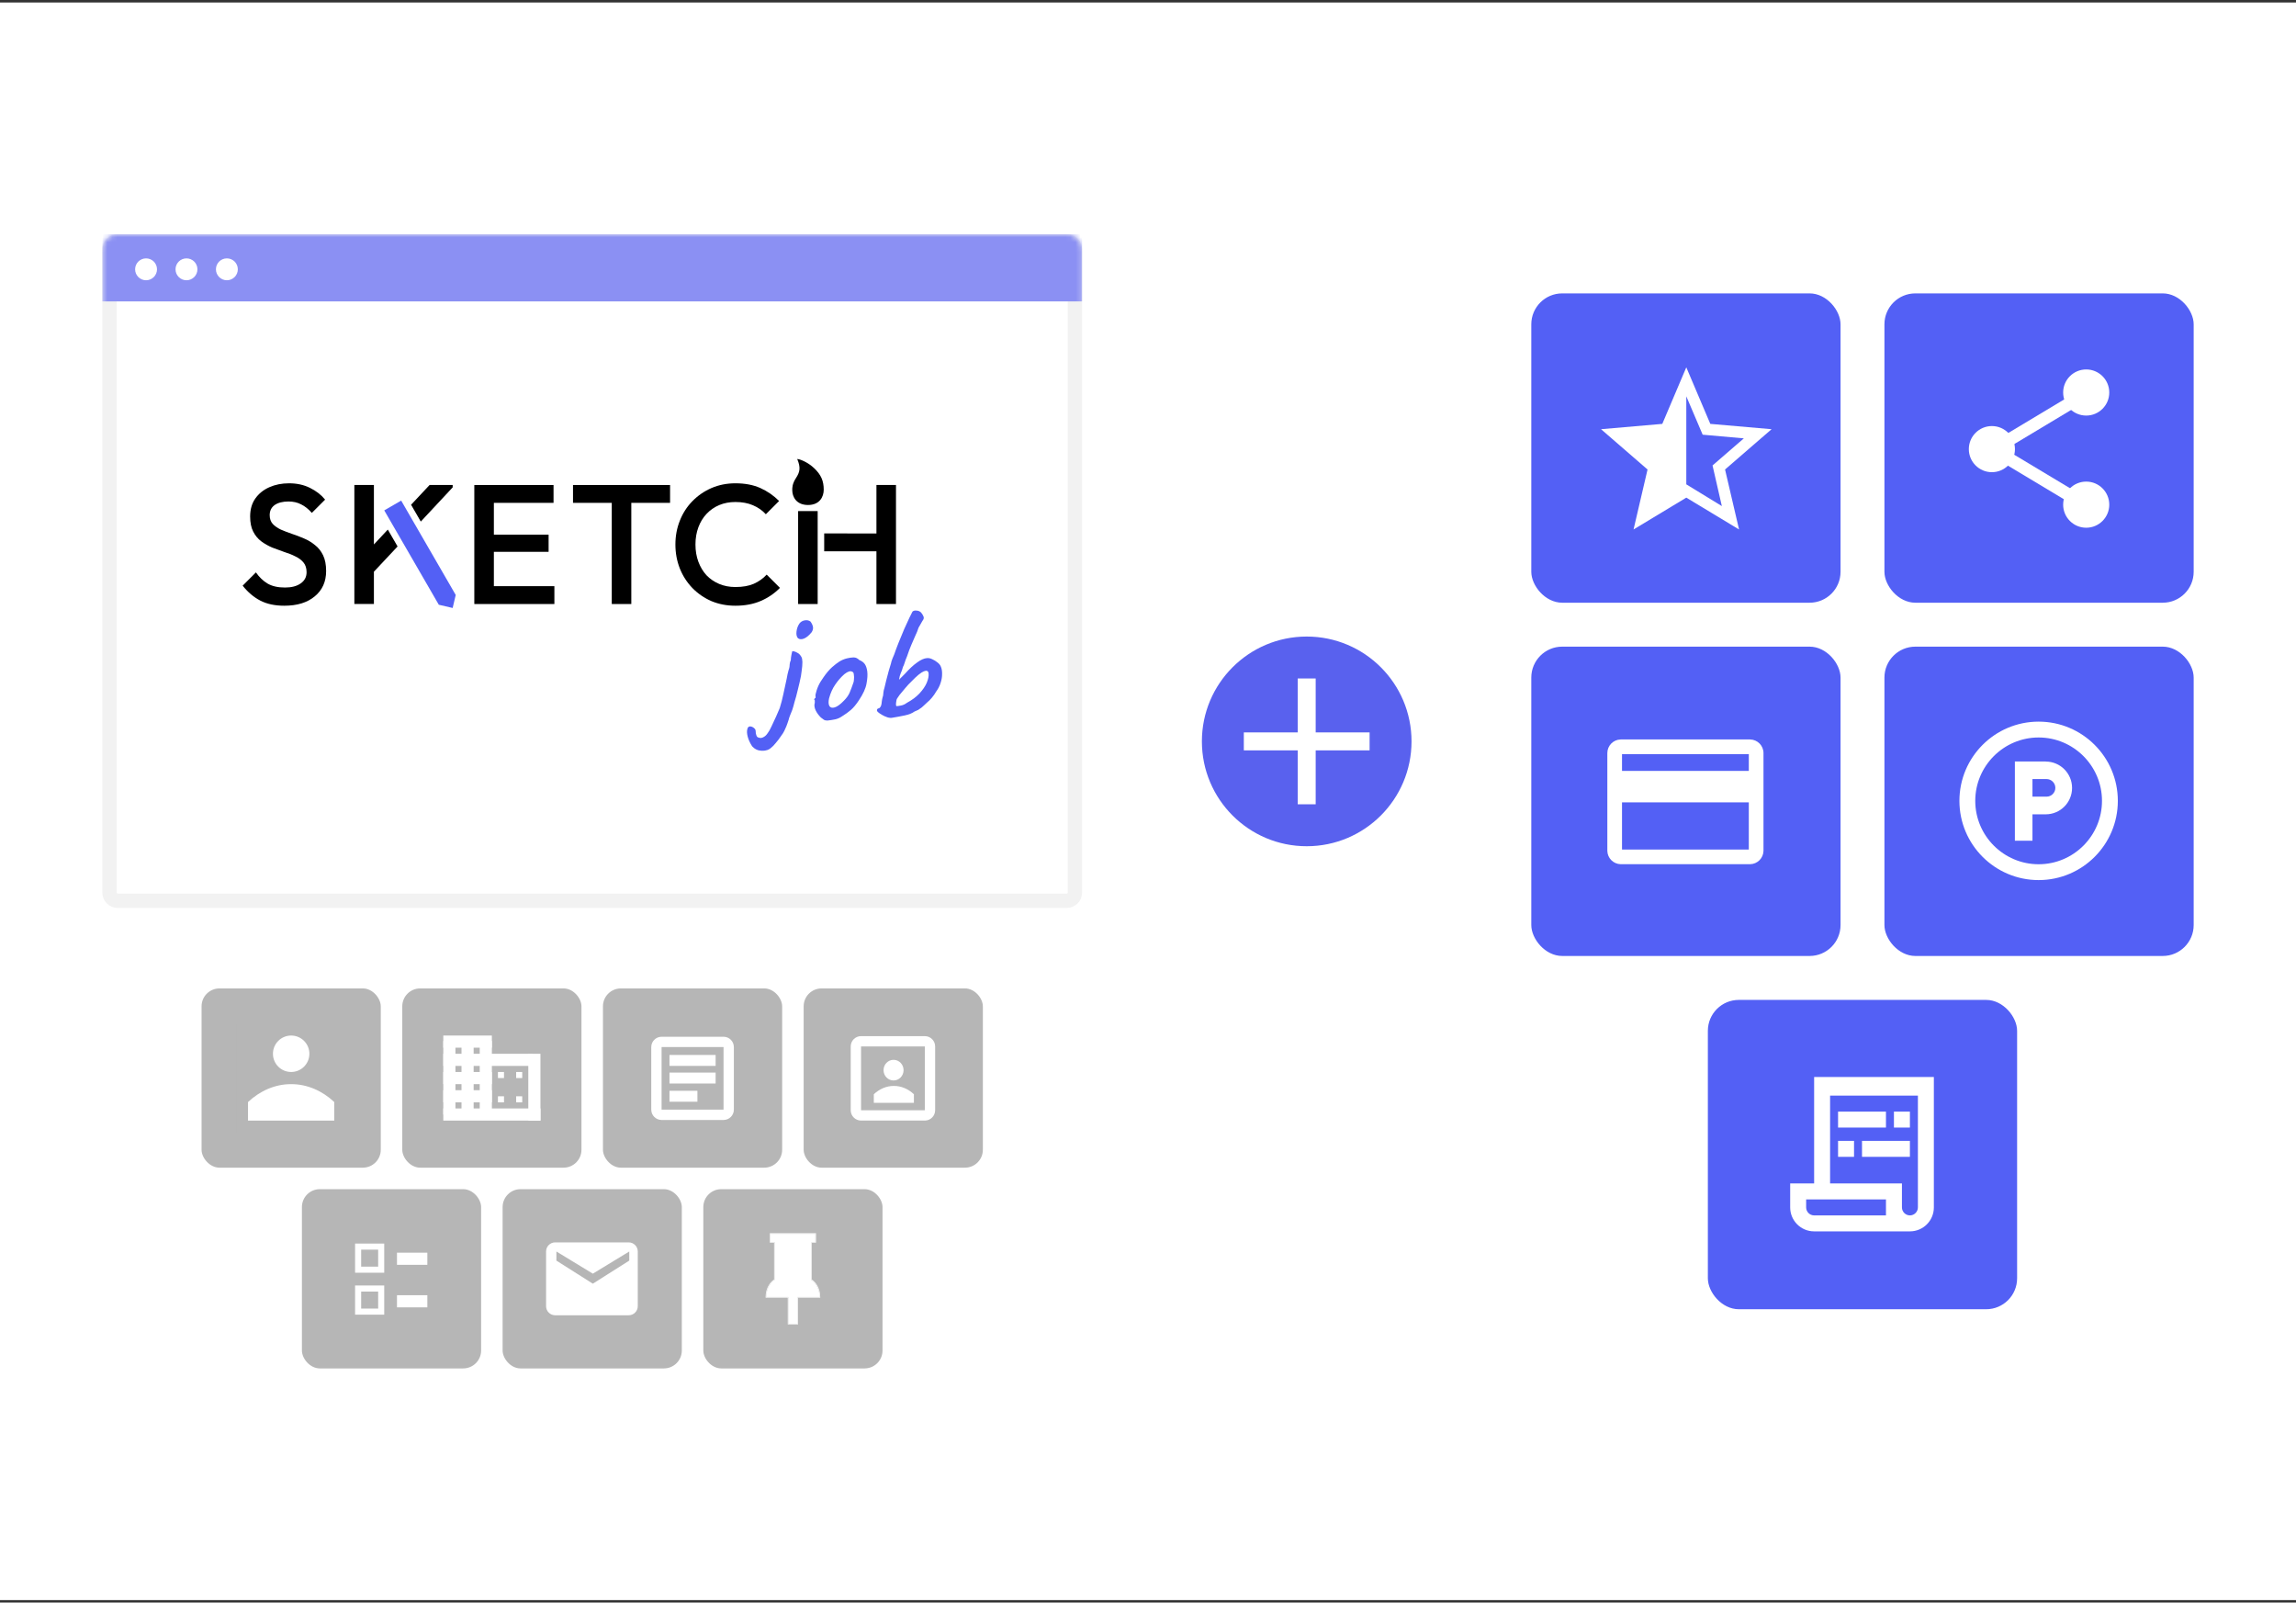 <svg width="460" height="321" viewBox="0 0 460 321" fill="none" xmlns="http://www.w3.org/2000/svg">
<rect x="0" y="0" width="460" height="321" fill="#333333" stroke="none"/>
<rect width="460" height="320" transform="translate(0 0.5)" fill="white"/>
<path d="M23.571 48.347H213.729C214.628 48.347 215.356 49.075 215.356 49.974V178.79C215.356 179.689 214.628 180.418 213.729 180.418H23.571C22.673 180.418 21.944 179.689 21.944 178.79V49.974C21.944 49.075 22.673 48.347 23.571 48.347Z" fill="white" stroke="#F2F2F2" stroke-width="2.88"/>
<mask id="mask0_975_9249" style="mask-type:alpha" maskUnits="userSpaceOnUse" x="20" y="46" width="197" height="136">
<path d="M213.73 46.906H23.571C21.877 46.906 20.504 48.279 20.504 49.973V178.79C20.504 180.484 21.877 181.857 23.571 181.857H213.73C215.423 181.857 216.797 180.484 216.797 178.79V49.973C216.797 48.279 215.423 46.906 213.73 46.906Z" fill="white"/>
</mask>
<g mask="url(#mask0_975_9249)">
<path d="M20.504 60.371V46.906H216.797V60.371" fill="#8B90F3"/>
</g>
<path d="M29.263 56.136C30.474 56.136 31.456 55.154 31.456 53.943C31.456 52.732 30.474 51.75 29.263 51.75C28.052 51.75 27.07 52.732 27.07 53.943C27.07 55.154 28.052 56.136 29.263 56.136Z" fill="white"/>
<path d="M37.361 56.136C38.572 56.136 39.554 55.154 39.554 53.943C39.554 52.732 38.572 51.75 37.361 51.75C36.15 51.75 35.168 52.732 35.168 53.943C35.168 55.154 36.15 56.136 37.361 56.136Z" fill="white"/>
<path d="M45.455 56.136C46.666 56.136 47.648 55.154 47.648 53.943C47.648 52.732 46.666 51.75 45.455 51.75C44.243 51.75 43.262 52.732 43.262 53.943C43.262 55.154 44.243 56.136 45.455 56.136Z" fill="white"/>
<rect x="40.383" y="197.98" width="35.903" height="35.903" rx="3.59" fill="#B6B6B6"/>
<rect width="21.901" height="21.901" transform="translate(47.383 204.984)" fill="#B6B6B6"/>
<path d="M58.33 217.152C61.573 217.152 64.565 218.488 66.969 220.739V224.453H49.691V220.739C52.095 218.488 55.087 217.152 58.33 217.152Z" fill="white"/>
<path d="M61.984 211.068C61.984 213.084 60.35 214.718 58.334 214.718C56.318 214.718 54.684 213.084 54.684 211.068C54.684 209.052 56.318 207.418 58.334 207.418C60.35 207.418 61.984 209.052 61.984 211.068Z" fill="white"/>
<rect x="80.594" y="197.98" width="35.903" height="35.903" rx="3.59" fill="#B6B6B6"/>
<rect width="21.901" height="21.901" transform="translate(87.594 204.984)" fill="#B6B6B6"/>
<path d="M103.41 219.586H104.627V220.803H103.41V219.586Z" fill="white"/>
<path d="M98.546 207.418V209.851H88.812V207.418H98.546Z" fill="white"/>
<path d="M106.698 211.07V213.504H88.812V211.07H106.698Z" fill="white"/>
<path d="M98.546 214.719V217.152H88.812V214.719H98.546Z" fill="white"/>
<path d="M108.277 224.454L105.844 224.454L105.844 211.07L108.277 211.07L108.277 224.454Z" fill="white"/>
<path d="M98.546 218.367V220.801H88.812V218.367H98.546Z" fill="white"/>
<path d="M99.762 219.586H100.978V220.803H99.762V219.586Z" fill="white"/>
<path d="M108.28 222.02V224.453H88.812V222.02H108.28Z" fill="white"/>
<path d="M103.41 214.719H104.627V215.935H103.41V214.719Z" fill="white"/>
<path d="M91.246 223.238H88.813V208.516H91.246V223.238Z" fill="white"/>
<path d="M94.894 223.113H92.461V208.391H94.894V223.113Z" fill="white"/>
<path d="M98.547 223.238H96.114V208.516H98.547V223.238Z" fill="white"/>
<path d="M99.762 214.719H100.978V215.935H99.762V214.719Z" fill="white"/>
<rect x="120.801" y="197.98" width="35.903" height="35.903" rx="3.59" fill="#B6B6B6"/>
<rect width="21.901" height="21.901" transform="translate(127.801 204.984)" fill="#B6B6B6"/>
<path d="M144.959 222.261V224.329H132.549V222.261H144.959ZM144.959 209.729H132.549V224.329L132.496 224.328C131.396 224.3 130.509 223.414 130.481 222.314L130.48 222.261V209.729C130.48 208.604 131.378 207.689 132.496 207.661L132.549 207.66H144.959L145.013 207.661C146.13 207.689 147.028 208.604 147.028 209.729V222.261L147.027 222.314C146.999 223.414 146.113 224.3 145.013 224.328L144.959 224.329V209.729Z" fill="white"/>
<path d="M143.376 211.309V213.499H134.129V211.309H143.376Z" fill="white"/>
<path d="M139.726 218.484V220.674H134.129V218.484H139.726Z" fill="white"/>
<path d="M143.376 214.836V217.026H134.129V214.836H143.376Z" fill="white"/>
<rect x="161.012" y="197.98" width="35.903" height="35.903" rx="3.59" fill="#B6B6B6"/>
<rect width="21.901" height="21.901" transform="translate(168.012 204.984)" fill="#B6B6B6"/>
<path d="M179.084 217.508C180.591 217.508 181.981 218.128 183.099 219.175V220.901H175.068V219.175C176.186 218.128 177.576 217.508 179.084 217.508Z" fill="white"/>
<path d="M181.031 214.35C181.031 215.492 180.132 216.418 179.023 216.418C177.914 216.418 177.016 215.492 177.016 214.35C177.016 213.207 177.914 212.281 179.023 212.281C180.132 212.281 181.031 213.207 181.031 214.35Z" fill="white"/>
<path d="M185.285 222.379V224.447H172.51V222.379H185.285ZM185.285 209.604H172.51V224.447L172.456 224.447C171.356 224.419 170.47 223.532 170.442 222.432L170.441 222.379V209.604C170.441 208.479 171.339 207.564 172.456 207.536L172.51 207.535H185.285L185.339 207.536C186.456 207.564 187.354 208.479 187.354 209.604V222.379L187.353 222.432C187.325 223.532 186.438 224.419 185.339 224.447L185.285 224.447V209.604Z" fill="white"/>
<rect x="60.488" y="238.191" width="35.903" height="35.903" rx="3.59" fill="#B6B6B6"/>
<rect width="21.901" height="21.901" transform="translate(67.492 245.195)" fill="#B6B6B6"/>
<path d="M76.981 257.484V263.325H71.141V257.484H76.981ZM72.357 262.108H75.764V258.701H72.357V262.108Z" fill="white"/>
<path d="M85.617 259.43V261.863H79.533V259.43H85.617Z" fill="white"/>
<path d="M76.981 249.086V254.926H71.141V249.086H76.981ZM72.357 253.709H75.764V250.303H72.357V253.709Z" fill="white"/>
<path d="M85.617 250.91V253.344H79.533V250.91H85.617Z" fill="white"/>
<rect x="100.699" y="238.191" width="35.903" height="35.903" rx="3.59" fill="#B6B6B6"/>
<rect width="21.901" height="21.901" transform="translate(107.703 245.195)" fill="#B6B6B6"/>
<path d="M125.951 248.848C126.959 248.848 127.777 249.665 127.777 250.673V261.623C127.777 262.631 126.959 263.448 125.951 263.448H111.229C110.221 263.448 109.404 262.631 109.404 261.623V250.673C109.404 249.665 110.221 248.848 111.229 248.848H125.951ZM118.773 255.114L111.473 250.673V252.498L118.773 257.121L126.073 252.498V250.673L118.773 255.114Z" fill="white"/>
<rect x="140.91" y="238.191" width="35.903" height="35.903" rx="3.59" fill="#B6B6B6"/>
<rect width="21.901" height="21.901" transform="translate(147.91 245.195)" fill="#B6B6B6"/>
<path d="M163.485 247.016V248.902H162.634V256.289C163.227 256.646 164.337 257.82 164.337 259.852V259.913H159.896V265.266H157.828V259.913H153.387V259.852C153.387 257.82 154.496 256.646 155.09 256.289V248.902H154.238V247.016H163.485ZM154.36 247.137V248.78H155.212V256.323H155.151L155.181 256.376C154.636 256.688 153.531 257.809 153.509 259.791H157.949V265.145H159.774V259.791H164.215C164.193 257.809 163.087 256.688 162.543 256.376L162.573 256.323H162.512V248.78H163.364V247.137H154.36Z" fill="white"/>
<path d="M154.36 247.137V248.78H155.212V256.323H155.151L155.181 256.376C154.636 256.688 153.531 257.809 153.509 259.791H157.949V265.145H159.774V259.791H164.215C164.193 257.809 163.087 256.688 162.543 256.376L162.573 256.323H162.512V248.78H163.364V247.137H154.36Z" fill="white"/>
<path d="M261.797 169.5C273.395 169.5 282.797 160.098 282.797 148.5C282.797 136.902 273.395 127.5 261.797 127.5C250.199 127.5 240.797 136.902 240.797 148.5C240.797 160.098 250.199 169.5 261.797 169.5Z" fill="#5961EE"/>
<path d="M249.197 148.5H274.397" stroke="white" stroke-width="3.6" stroke-miterlimit="10"/>
<path d="M261.795 161.098V135.898" stroke="white" stroke-width="3.6" stroke-miterlimit="10"/>
<rect x="306.793" y="58.766" width="61.956" height="61.956" rx="6.196" fill="#5360F5"/>
<path d="M344.969 101.367L343.104 93.229L349.377 87.803L341.126 87.068L337.848 79.382V97.015L344.969 101.367ZM327.279 106.054L330.083 94.041L320.762 85.969L333.039 84.903L337.848 73.578L342.656 84.903L354.933 85.969L345.612 94.041L348.416 106.054L337.848 99.676L327.279 106.054Z" fill="white"/>
<rect x="377.543" y="58.766" width="61.956" height="61.956" rx="6.196" fill="#5360F5"/>
<path d="M422.588 78.619C422.588 81.17 420.52 83.238 417.969 83.238C415.418 83.238 413.35 81.17 413.35 78.619C413.35 76.068 415.418 74 417.969 74C420.52 74 422.588 76.068 422.588 78.619Z" fill="white"/>
<path d="M403.691 89.959C403.691 92.51 401.623 94.578 399.072 94.578C396.521 94.578 394.453 92.51 394.453 89.959C394.453 87.408 396.521 85.34 399.072 85.34C401.623 85.34 403.691 87.408 403.691 89.959Z" fill="white"/>
<path d="M422.588 101.084C422.588 103.635 420.52 105.703 417.969 105.703C415.418 105.703 413.35 103.635 413.35 101.084C413.35 98.533 415.418 96.465 417.969 96.465C420.52 96.465 422.588 98.533 422.588 101.084Z" fill="white"/>
<path d="M400.367 90.858L399.071 88.697L417.967 77.359L419.264 79.519L400.367 90.858Z" fill="white"/>
<path d="M400.16 89.053L398.864 91.213L417.76 102.551L419.057 100.391L400.16 89.053Z" fill="white"/>
<rect x="306.793" y="129.523" width="61.956" height="61.956" rx="6.196" fill="#5360F5"/>
<path d="M324.967 170.159H350.372V151.053H324.967V170.159ZM353.312 170.369L353.311 170.44C353.274 171.891 352.104 173.061 350.653 173.098L350.582 173.099H324.757L324.686 173.098C323.235 173.061 322.065 171.891 322.028 170.44L322.027 170.369V150.843C322.027 149.359 323.211 148.152 324.686 148.114L324.757 148.113H350.582L350.653 148.114C352.128 148.152 353.312 149.359 353.312 150.843V170.369Z" fill="white"/>
<line x1="323.707" y1="157.562" x2="351.212" y2="157.562" stroke="white" stroke-width="6.299"/>
<rect x="377.543" y="129.523" width="61.956" height="61.956" rx="6.196" fill="#5360F5"/>
<path d="M408.436 144.543C399.676 144.543 392.566 151.652 392.566 160.412C392.566 169.172 399.676 176.281 408.436 176.281C417.195 176.281 424.305 169.172 424.305 160.412C424.305 151.652 417.195 144.543 408.436 144.543ZM408.436 173.108C401.437 173.108 395.74 167.41 395.74 160.412C395.74 153.414 401.437 147.717 408.436 147.717C415.434 147.717 421.131 153.414 421.131 160.412C421.131 167.41 415.434 173.108 408.436 173.108Z" fill="white"/>
<path d="M409.851 152.523H403.678V168.393H407.201V163.108H409.851C412.771 163.108 415.135 160.744 415.135 157.824C415.135 154.904 412.771 152.539 409.851 152.539V152.523ZM410.025 159.569H407.201V156.046H410.025C410.993 156.046 411.787 156.84 411.787 157.808C411.787 158.776 410.993 159.569 410.025 159.569Z" fill="white"/>
<rect x="342.168" y="200.281" width="61.956" height="61.956" rx="6.196" fill="#5360F5"/>
<g clip-path="url(#clip0_975_9249)">
<path d="M363.458 215.723V237.046H358.66V241.844C358.66 244.498 360.803 246.641 363.458 246.641H382.649C385.303 246.641 387.446 244.498 387.446 241.844V215.723H363.458ZM377.851 243.443H363.458C362.573 243.443 361.859 242.718 361.859 241.844V240.244H377.851V243.443ZM384.248 241.844C384.248 242.718 383.523 243.443 382.649 243.443C381.774 243.443 381.05 242.718 381.05 241.844V237.046H366.656V219.454H384.248V241.844Z" fill="white"/>
<path d="M377.849 222.652H368.254V225.851H377.849V222.652Z" fill="white"/>
<path d="M382.646 222.652H379.447V225.851H382.646V222.652Z" fill="white"/>
<path d="M382.646 228.516H373.051V231.714H382.646V228.516Z" fill="white"/>
<path d="M371.452 228.516H368.254V231.714H371.452V228.516Z" fill="white"/>
</g>
<path d="M52.159 120.304C53.476 120.985 55.077 121.326 56.961 121.326C59.527 121.326 61.559 120.702 63.057 119.453C64.579 118.204 65.339 116.512 65.339 114.378C65.339 113.107 65.135 112.051 64.726 111.211C64.318 110.371 63.773 109.69 63.092 109.167C62.433 108.623 61.695 108.18 60.878 107.839C60.083 107.499 59.277 107.192 58.46 106.92C57.665 106.647 56.927 106.363 56.246 106.068C55.588 105.75 55.054 105.376 54.645 104.944C54.237 104.49 54.032 103.9 54.032 103.173C54.032 102.311 54.361 101.641 55.02 101.164C55.701 100.687 56.632 100.449 57.813 100.449C58.766 100.449 59.606 100.642 60.333 101.028C61.082 101.391 61.797 101.959 62.478 102.731L65.135 100.074C64.363 99.121 63.353 98.337 62.104 97.724C60.878 97.111 59.481 96.805 57.915 96.805C56.462 96.805 55.145 97.066 53.964 97.588C52.783 98.11 51.841 98.871 51.137 99.87C50.456 100.846 50.116 102.038 50.116 103.446C50.116 104.672 50.32 105.682 50.729 106.477C51.137 107.272 51.671 107.919 52.329 108.418C53.011 108.918 53.748 109.338 54.543 109.678C55.361 109.996 56.166 110.291 56.961 110.564C57.779 110.814 58.517 111.109 59.175 111.449C59.856 111.767 60.401 112.176 60.81 112.675C61.218 113.175 61.423 113.822 61.423 114.617C61.423 115.57 61.025 116.319 60.231 116.864C59.459 117.409 58.414 117.682 57.097 117.682C55.69 117.682 54.532 117.421 53.624 116.898C52.715 116.354 51.932 115.604 51.274 114.651L48.617 117.307C49.662 118.624 50.842 119.623 52.159 120.304Z" fill="black"/>
<path d="M142.537 120.406C144.012 121.019 145.613 121.326 147.339 121.326C149.246 121.326 150.937 121.008 152.413 120.372C153.889 119.737 155.172 118.862 156.262 117.75L153.605 115.093C152.901 115.865 152.038 116.478 151.017 116.933C150.018 117.364 148.792 117.58 147.339 117.58C146.158 117.58 145.079 117.375 144.103 116.967C143.127 116.558 142.275 115.979 141.549 115.23C140.845 114.458 140.3 113.55 139.914 112.505C139.528 111.461 139.335 110.314 139.335 109.065C139.335 107.817 139.528 106.67 139.914 105.626C140.3 104.581 140.845 103.684 141.549 102.935C142.275 102.163 143.127 101.573 144.103 101.164C145.079 100.755 146.158 100.551 147.339 100.551C148.678 100.551 149.847 100.767 150.846 101.198C151.868 101.629 152.731 102.231 153.435 103.003L156.091 100.347C155.001 99.257 153.753 98.394 152.345 97.758C150.937 97.123 149.268 96.805 147.339 96.805C145.613 96.805 144.012 97.123 142.537 97.758C141.083 98.394 139.812 99.268 138.722 100.381C137.632 101.493 136.792 102.799 136.202 104.297C135.612 105.773 135.316 107.362 135.316 109.065C135.316 110.768 135.612 112.369 136.202 113.867C136.792 115.343 137.632 116.649 138.722 117.784C139.812 118.896 141.083 119.771 142.537 120.406Z" fill="black"/>
<path d="M175.593 120.985V110.427L165.126 110.423V106.847L175.593 106.851V97.145H179.509V120.985H175.593Z" fill="black"/>
<path d="M159.903 120.985V102.37H163.819V120.985H159.903Z" fill="black"/>
<path d="M122.566 120.985V100.721H114.801V97.145H134.247V100.721H126.482V120.985H122.566Z" fill="black"/>
<path d="M95.029 97.145V120.985H111.07V117.409H98.946V110.53H109.912V107.09H98.946V100.721H110.9V97.145H95.029Z" fill="black"/>
<path d="M74.911 109.052V97.145H70.995V120.976H74.911V114.511C77.493 111.761 78.625 110.554 79.653 109.455L77.699 106.076L74.911 109.052Z" fill="black"/>
<path d="M82.359 101.102L84.305 104.468C85.793 102.873 87.811 100.709 90.695 97.62V97.145H86.067L82.359 101.102Z" fill="black"/>
<path d="M159.49 95.72C160.266 94.525 160.448 93.655 159.722 91.938C160.189 91.938 161.83 92.536 163.159 93.819C164.488 95.102 165.033 96.307 165.033 98.085C165.033 99.505 164.222 101.15 161.883 101.15C159.544 101.15 158.729 99.509 158.729 98.179C158.729 97.689 158.713 96.914 159.49 95.72Z" fill="black"/>
<path d="M76.984 102.23L87.913 121.131L90.689 121.777L91.303 119.171L80.375 100.27L76.984 102.23Z" fill="#5360F5"/>
<path d="M178.827 143.753C178.536 143.827 178.186 143.8 177.778 143.674C177.392 143.546 177.017 143.374 176.652 143.157C176.287 142.939 176.024 142.753 175.863 142.599C175.702 142.422 175.654 142.265 175.718 142.129C175.783 141.97 175.893 141.888 176.051 141.885C176.141 141.883 176.252 141.791 176.383 141.608C176.536 141.402 176.63 141.04 176.664 140.521C176.703 140.205 176.754 139.933 176.816 139.707C176.901 139.457 176.943 139.287 176.941 139.197C176.962 139.129 176.981 138.949 176.997 138.655C177.035 138.339 177.097 138.068 177.183 137.841C177.264 137.434 177.389 136.913 177.555 136.279C177.722 135.622 177.889 134.988 178.056 134.376C178.246 133.741 178.393 133.254 178.499 132.914C178.538 132.665 178.633 132.348 178.783 131.962C178.932 131.576 179.061 131.269 179.169 131.041C179.381 130.406 179.669 129.634 180.033 128.726C180.397 127.817 180.772 126.908 181.158 125.999C181.567 125.09 181.923 124.316 182.225 123.679C182.527 123.042 182.721 122.655 182.808 122.518C182.985 122.334 183.254 122.261 183.615 122.299C183.975 122.314 184.282 122.442 184.535 122.685C184.743 122.928 184.906 123.195 185.025 123.485C185.143 123.753 185.07 124.048 184.807 124.368C184.72 124.528 184.59 124.756 184.416 125.052C184.264 125.348 184.134 125.576 184.025 125.736C183.856 126.281 183.642 126.814 183.382 127.338C183.146 127.861 182.888 128.452 182.609 129.111C182.329 129.748 182.03 130.542 181.713 131.495C181.519 131.927 181.359 132.358 181.233 132.789C181.106 133.197 180.999 133.458 180.911 133.573C180.787 134.071 180.638 134.491 180.465 134.832C180.314 135.173 180.2 135.615 180.121 136.157C180.121 136.157 180.231 136.042 180.451 135.812C180.694 135.582 180.981 135.295 181.312 134.95C182.17 133.986 182.977 133.237 183.731 132.703C184.486 132.146 185.155 131.851 185.74 131.816C186.055 131.787 186.394 131.859 186.758 132.031C187.145 132.203 187.498 132.421 187.819 132.685C188.14 132.926 188.359 133.192 188.478 133.482C188.667 133.883 188.756 134.377 188.746 134.963C188.758 135.548 188.658 136.159 188.446 136.794C188.256 137.406 187.964 137.975 187.569 138.502C187.331 138.935 187.036 139.357 186.684 139.77C186.354 140.16 186.067 140.448 185.823 140.633C185.602 140.84 185.382 141.048 185.161 141.255C184.962 141.439 184.796 141.589 184.663 141.705C184.375 141.914 184.142 142.076 183.964 142.192C183.786 142.286 183.54 142.393 183.227 142.512C182.762 142.86 182.114 143.121 181.284 143.296C180.454 143.471 179.635 143.623 178.827 143.753ZM179.657 141.438C179.815 141.435 180.095 141.395 180.499 141.319C180.926 141.242 181.316 141.065 181.671 140.788C182.718 140.225 183.571 139.588 184.232 138.876C184.893 138.163 185.374 137.455 185.674 136.751C185.975 136.023 186.097 135.401 186.041 134.884C185.985 134.368 185.667 134.228 185.086 134.465C184.505 134.703 183.697 135.362 182.661 136.442C182.175 136.903 181.745 137.362 181.372 137.82C180.998 138.256 180.625 138.703 180.251 139.162C180.099 139.413 179.957 139.618 179.825 139.779C179.693 139.939 179.618 140.11 179.599 140.29C179.458 141.059 179.477 141.442 179.657 141.438Z" fill="#5360F5"/>
<path d="M165.786 144.326C165.494 144.332 165.256 144.281 165.074 144.172C164.914 144.063 164.708 143.909 164.456 143.712C164.019 143.271 163.682 142.816 163.447 142.348C163.212 141.857 163.124 141.42 163.183 141.035C163.247 140.854 163.266 140.685 163.24 140.527C163.236 140.347 163.235 140.257 163.235 140.257C163.12 140.147 163.084 140.08 163.129 140.057C163.173 140.011 163.217 139.942 163.26 139.851C163.395 139.848 163.437 139.724 163.387 139.477C163.338 139.298 163.409 138.913 163.6 138.324C163.789 137.712 164.048 137.132 164.374 136.584C164.504 136.356 164.701 136.059 164.964 135.693C165.226 135.305 165.511 134.927 165.818 134.561C166.148 134.171 166.446 133.86 166.711 133.63C167.264 133.145 167.763 132.763 168.208 132.483C168.675 132.203 169.155 132.002 169.648 131.879C170.141 131.756 170.59 131.69 170.995 131.681C171.423 131.673 171.809 131.845 172.155 132.198C172.677 132.412 173.055 132.697 173.288 133.053C173.52 133.408 173.677 133.889 173.757 134.496C173.839 135.17 173.788 135.982 173.605 136.932C173.445 137.881 172.928 139.007 172.054 140.309C171.508 141.131 170.981 141.762 170.472 142.201C169.963 142.639 169.386 143.057 168.741 143.453C168.275 143.778 167.795 143.991 167.302 144.091C166.808 144.192 166.303 144.27 165.786 144.326ZM169.082 140.338C169.589 139.831 169.961 139.317 170.198 138.794C170.434 138.248 170.68 137.601 170.935 136.852C171.021 136.693 171.072 136.444 171.088 136.106C171.126 135.767 171.119 135.441 171.067 135.126C171.038 134.812 170.956 134.633 170.82 134.591C170.591 134.438 170.343 134.409 170.074 134.505C169.828 134.578 169.528 134.753 169.173 135.031C168.51 135.608 167.904 136.296 167.358 137.096C166.811 137.873 166.392 138.806 166.099 139.893C165.955 140.549 165.977 141.056 166.165 141.412C166.374 141.746 166.725 141.84 167.218 141.694C167.733 141.548 168.354 141.096 169.082 140.338Z" fill="#5360F5"/>
<path d="M154.576 149.705C154.071 150.19 153.424 150.414 152.637 150.376C151.871 150.361 151.224 150.066 150.695 149.493C150.279 148.854 149.988 148.229 149.819 147.617C149.651 147.006 149.616 146.498 149.714 146.095C149.79 145.691 149.985 145.492 150.301 145.498C150.413 145.5 150.559 145.537 150.738 145.608C150.916 145.702 151.071 145.817 151.204 145.955C151.336 146.093 151.401 146.252 151.397 146.432C151.39 146.77 151.441 147.063 151.549 147.313C151.633 147.585 151.822 147.735 152.114 147.764C152.36 147.859 152.642 147.819 152.961 147.645C153.279 147.494 153.566 147.218 153.822 146.818C154.053 146.529 154.31 146.073 154.593 145.448C154.898 144.823 155.204 144.165 155.51 143.472C155.816 142.803 156.052 142.255 156.218 141.831C156.507 140.913 156.751 139.972 156.95 139.007C157.149 138.043 157.372 137.011 157.619 135.912C157.721 135.306 157.833 134.79 157.954 134.364C158.098 133.917 158.171 133.648 158.173 133.558C158.174 133.468 158.189 133.288 158.217 133.018C158.245 132.726 158.318 132.468 158.435 132.245C158.442 131.908 158.482 131.559 158.557 131.2C158.655 130.819 158.704 130.584 158.706 130.494C158.775 130.427 158.899 130.419 159.078 130.467C159.28 130.516 159.481 130.599 159.682 130.716C159.882 130.81 160.038 130.914 160.148 131.029C160.325 131.213 160.468 131.407 160.576 131.612C160.685 131.817 160.746 132.145 160.759 132.595C160.773 133.024 160.715 133.687 160.585 134.585C160.582 134.72 160.543 135.001 160.467 135.428C160.391 135.832 160.292 136.291 160.169 136.807C160.046 137.323 159.924 137.827 159.802 138.32C159.68 138.791 159.582 139.183 159.508 139.497C159.411 139.833 159.303 140.202 159.182 140.605C159.061 141.009 158.988 141.289 158.963 141.446C158.937 141.58 158.853 141.849 158.71 142.252C158.568 142.632 158.414 143.012 158.248 143.391C158.106 143.771 158.022 144.04 157.996 144.197C157.972 144.287 157.9 144.499 157.781 144.835C157.684 145.171 157.471 145.685 157.142 146.377C157.024 146.645 156.792 147.012 156.444 147.478C156.119 147.967 155.773 148.422 155.404 148.842C155.058 149.264 154.782 149.551 154.576 149.705Z" fill="#5360F5"/>
<path d="M159.575 126.532C159.513 127.121 159.613 127.556 159.874 127.836C160.179 128.069 160.574 128.095 161.062 127.914C161.57 127.709 162.091 127.278 162.623 126.621C162.853 126.249 162.937 125.896 162.876 125.56C162.814 125.225 162.651 124.872 162.385 124.502C162.081 124.269 161.705 124.185 161.257 124.252C160.809 124.319 160.447 124.528 160.171 124.879C159.834 125.369 159.635 125.92 159.575 126.532Z" fill="#5360F5"/>
<defs>
<clipPath id="clip0_975_9249">
<rect width="28.786" height="30.919" fill="white" transform="translate(358.66 215.723)"/>
</clipPath>
</defs>
</svg>
